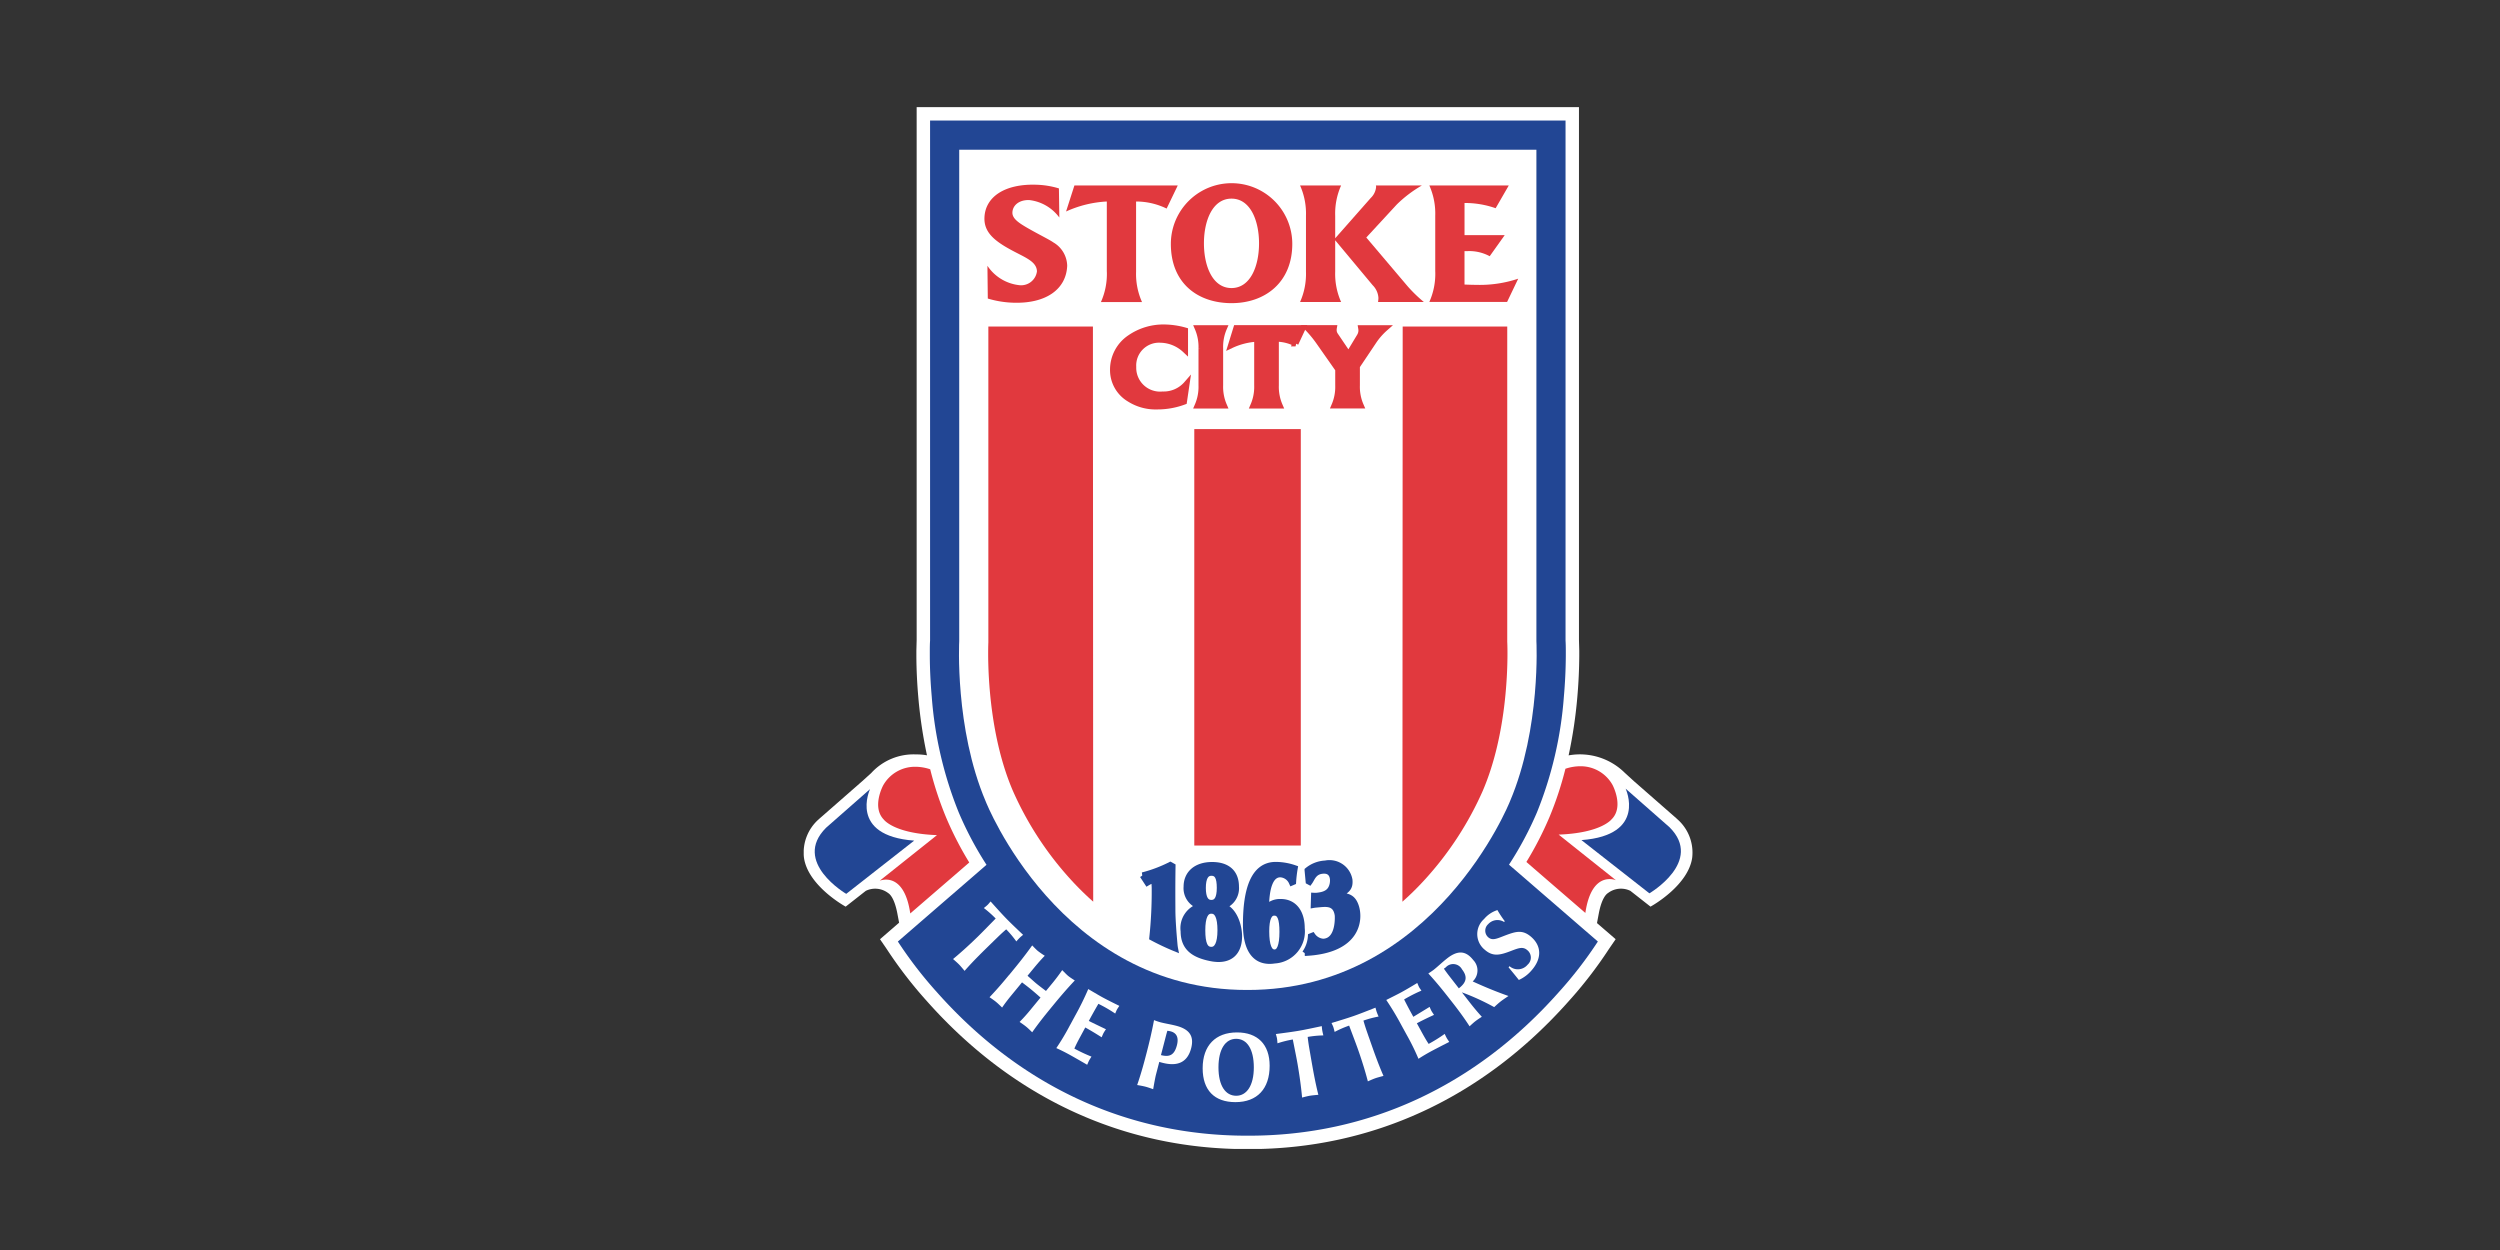 <?xml version="1.0" encoding="UTF-8"?> <svg xmlns="http://www.w3.org/2000/svg" xmlns:xlink="http://www.w3.org/1999/xlink" width="280" height="140" viewBox="0 0 280 140"><rect x="0" y="0" width="280" height="140" fill="#333333" stroke="none"/><defs><clipPath id="clip-path"><rect id="Rechteck_3" data-name="Rechteck 3" width="99.57" height="116.7"></rect></clipPath><clipPath id="clip-path-2"><rect id="Rechteck_1" data-name="Rechteck 1" width="99.554" height="116.684"></rect></clipPath><clipPath id="clip-Benutzerdefiniertes_Format_1"><rect width="280" height="140"></rect></clipPath></defs><g id="Benutzerdefiniertes_Format_1" data-name="Benutzerdefiniertes Format – 1" clip-path="url(#clip-Benutzerdefiniertes_Format_1)"><g id="Stoke_City" transform="translate(90 12)"><g id="Gruppe_47" data-name="Gruppe 47"><g id="Gruppe_3" data-name="Gruppe 3" clip-path="url(#clip-path)"><g id="Gruppe_1" data-name="Gruppe 1" transform="translate(0.016)" clip-path="url(#clip-path-2)"><path id="Pfad_1" data-name="Pfad 1" d="M97.854,79.744l-.035-.035L93.01,75.5l-1.025-.935a7.143,7.143,0,0,0-6.3-1.963,52.225,52.225,0,0,0,.971-6.473c.139-1.576.213-3.137.221-4.642,0-.031,0-.6,0-.6l-.033-1.231,0,.1V0H12.666V59.758l0-.1-.032,1.233,0,.6c.007,1.506.081,3.068.22,4.642a52.389,52.389,0,0,0,.968,6.463,6.28,6.28,0,0,0-1.2-.1,6.414,6.414,0,0,0-5.037,2.077L6.561,75.5l-4.81,4.209-.035.035a4.967,4.967,0,0,0-1.67,4.334c.44,3.022,4.282,5.257,4.669,5.466l2.253-1.768a2.4,2.4,0,0,1,2.511.251c.157.092.694.53,1.027,2.295l.193,1.02L8.56,93.192,9.319,94.3a47.806,47.806,0,0,0,4.51,5.848c9.617,10.828,22,16.552,35.816,16.552h.222c13.815,0,26.2-5.723,35.816-16.552a47.351,47.351,0,0,0,4.51-5.848l.759-1.108-2.089-1.807.2-1.064c.334-1.765.87-2.2,1.027-2.295a2.4,2.4,0,0,1,2.512-.251l2.254,1.768c.387-.209,4.228-2.444,4.668-5.466a4.969,4.969,0,0,0-1.671-4.333" transform="translate(-0.016)" fill="#fff" fill-rule="evenodd"></path></g><g id="Gruppe_2" data-name="Gruppe 2" transform="translate(0.016)" clip-path="url(#clip-path-2)"><path id="Pfad_2" data-name="Pfad 2" d="M408.336,353.418s2.437,5.213-4.948,5.761l7.61,5.962s6.1-3.565,2.262-7.395l-4.924-4.328" transform="translate(-316.282 -277.088)" fill="#224694" fill-rule="evenodd"></path></g></g><g id="Gruppe_4" data-name="Gruppe 4" clip-path="url(#clip-path)"><path id="Pfad_3" data-name="Pfad 3" d="M384.438,347.682c1.348-1.418.055-3.808.055-3.808a4.079,4.079,0,0,0-3.53-2.088,5.229,5.229,0,0,0-1.742.281,37.935,37.935,0,0,1-1.785,5.408h0a38.154,38.154,0,0,1-2.588,5.032l.887.769,5.718,4.938c.707-4.846,3.425-3.662,3.425-3.662l-6.416-5.11c4.883-.187,5.97-1.763,5.97-1.763" transform="translate(-293.893 -267.966)" fill="#e1393e" fill-rule="evenodd"></path></g><g id="Gruppe_6" data-name="Gruppe 6" clip-path="url(#clip-path)"><g id="Gruppe_5" data-name="Gruppe 5" transform="translate(0.016)" clip-path="url(#clip-path-2)"><path id="Pfad_4" data-name="Pfad 4" d="M11.978,353.69s-2.438,5.213,4.947,5.761l-7.61,5.962s-6.1-3.565-2.261-7.4l4.924-4.328" transform="translate(-4.553 -277.301)" fill="#224694" fill-rule="evenodd"></path></g></g><g id="Gruppe_7" data-name="Gruppe 7" clip-path="url(#clip-path)"><path id="Pfad_5" data-name="Pfad 5" d="M39.289,347.953c-1.349-1.418-.054-3.807-.054-3.807a4.079,4.079,0,0,1,3.528-2.088,5.222,5.222,0,0,1,1.742.281,37.907,37.907,0,0,0,1.785,5.408l0,0a37.924,37.924,0,0,0,2.589,5.032c-.2.173-.5.436-.889.769l-5.718,4.938c-.707-4.846-3.425-3.662-3.425-3.662l6.416-5.11c-4.883-.186-5.971-1.763-5.971-1.763" transform="translate(-30.322 -268.179)" fill="#e1393e" fill-rule="evenodd"></path></g><g id="Gruppe_8" data-name="Gruppe 8" clip-path="url(#clip-path)"><path id="Pfad_6" data-name="Pfad 6" d="M117.339,90.3a38.172,38.172,0,0,0,3.145-5.89l-.03.073a43.028,43.028,0,0,0,3.034-13.031c.135-1.523.206-3.043.214-4.516q0-.314,0-.593c0-.429-.008-.8-.029-1.129V6.96H52.5V65.215c-.023.329-.029.7-.029,1.129,0,.186,0,.384,0,.593.006,1.473.08,2.993.214,4.516A43.126,43.126,0,0,0,55.7,84.425a38.314,38.314,0,0,0,3.121,5.89l-9.928,8.592a46.051,46.051,0,0,0,4.394,5.7c9.324,10.5,21.321,16.047,34.691,16.047H88.2c13.373,0,25.369-5.548,34.692-16.047a45.881,45.881,0,0,0,4.4-5.7L117.339,90.3" transform="translate(-38.332 -5.457)" fill="#224694" fill-rule="evenodd"></path></g><g id="Gruppe_9" data-name="Gruppe 9" clip-path="url(#clip-path)"><path id="Pfad_7" data-name="Pfad 7" d="M112.942,22.078H80.619V77.121S80.1,86.868,83.58,95.058c0,0,8.28,21.128,29.25,21.128h.111c20.971,0,29.362-21.128,29.362-21.128,3.482-8.191,2.96-17.937,2.96-17.937V22.078H112.942" transform="translate(-63.186 -17.31)" fill="#fff" fill-rule="evenodd"></path></g><g id="Gruppe_10" data-name="Gruppe 10" clip-path="url(#clip-path)"><rect id="Rechteck_10" data-name="Rechteck 10" width="11.928" height="46.642" transform="translate(43.761 36.058)" fill="#e1393e"></rect></g><g id="Gruppe_11" data-name="Gruppe 11" clip-path="url(#clip-path)"><path id="Pfad_8" data-name="Pfad 8" d="M140.683,50.281v-7.86a12.522,12.522,0,0,0-4.564,1.12l.935-2.914h11.574l-1.245,2.586a7.845,7.845,0,0,0-3.422-.792v7.86a7.709,7.709,0,0,0,.663,3.4h-4.6a7.714,7.714,0,0,0,.664-3.4" transform="translate(-106.72 -31.853)" fill="#e1393e" fill-rule="evenodd"></path></g><g id="Gruppe_12" data-name="Gruppe 12" clip-path="url(#clip-path)"><path id="Pfad_9" data-name="Pfad 9" d="M258.127,50.28V44.023a7.716,7.716,0,0,0-.663-3.4h4.6a7.711,7.711,0,0,0-.664,3.4v2.516l3.983-4.515a1.947,1.947,0,0,0,.6-1.242c0-.051-.021-.1-.021-.155h5.144a13.867,13.867,0,0,0-2.8,2.121l-3.422,3.706,4.645,5.481a16.037,16.037,0,0,0,1.8,1.742H266.2a3.667,3.667,0,0,0,.042-.448,2.189,2.189,0,0,0-.644-1.431L261.4,46.764V50.28a7.727,7.727,0,0,0,.664,3.4h-4.6a7.713,7.713,0,0,0,.663-3.4" transform="translate(-201.858 -31.853)" fill="#e1393e" fill-rule="evenodd"></path></g><g id="Gruppe_13" data-name="Gruppe 13" clip-path="url(#clip-path)"><path id="Pfad_10" data-name="Pfad 10" d="M325.16,50.28V44.023a7.7,7.7,0,0,0-.663-3.4h8.9l-1.472,2.551a10.34,10.34,0,0,0-3.485-.586v3.6h4.5l-1.681,2.361a4.8,4.8,0,0,0-2.531-.568h-.29v3.74c.435.018.872.035,1.287.035a13.648,13.648,0,0,0,4.728-.69l-1.244,2.6H324.5a7.7,7.7,0,0,0,.663-3.4" transform="translate(-254.413 -31.853)" fill="#e1393e" fill-rule="evenodd"></path></g><g id="Gruppe_14" data-name="Gruppe 14" clip-path="url(#clip-path)"><path id="Pfad_11" data-name="Pfad 11" d="M165.772,115.6a2.882,2.882,0,0,0-3.052,3.037,3,3,0,0,0,3.292,3.082,3.4,3.4,0,0,0,2.679-1.169l-.292,1.984a8.525,8.525,0,0,1-3.026.538,5.463,5.463,0,0,1-3.079-.838,3.754,3.754,0,0,1-1.853-3.287,4.3,4.3,0,0,1,1.907-3.576,6.593,6.593,0,0,1,3.838-1.158,8.828,8.828,0,0,1,2.333.344v2.167a4.151,4.151,0,0,0-2.746-1.124" transform="translate(-125.789 -89.543)" fill="#e1393e" fill-rule="evenodd"></path></g><g id="Gruppe_15" data-name="Gruppe 15" clip-path="url(#clip-path)"><path id="Pfad_12" data-name="Pfad 12" d="M165.772,115.6a2.882,2.882,0,0,0-3.052,3.037,3,3,0,0,0,3.292,3.082,3.4,3.4,0,0,0,2.679-1.169l-.292,1.984a8.525,8.525,0,0,1-3.026.538,5.463,5.463,0,0,1-3.079-.838,3.754,3.754,0,0,1-1.853-3.287,4.3,4.3,0,0,1,1.907-3.576,6.593,6.593,0,0,1,3.838-1.158,8.828,8.828,0,0,1,2.333.344v2.167A4.151,4.151,0,0,0,165.772,115.6Z" transform="translate(-125.789 -89.543)" fill="none" stroke="#e1393e" stroke-width="0.657"></path></g><g id="Gruppe_16" data-name="Gruppe 16" clip-path="url(#clip-path)"><path id="Pfad_13" data-name="Pfad 13" d="M204.77,121v-4.16a5.283,5.283,0,0,0-.426-2.258H207.3a5.286,5.286,0,0,0-.427,2.258V121a5.284,5.284,0,0,0,.427,2.258h-2.958A5.279,5.279,0,0,0,204.77,121" transform="translate(-160.21 -89.833)" fill="#e1393e" fill-rule="evenodd"></path></g><g id="Gruppe_17" data-name="Gruppe 17" clip-path="url(#clip-path)"><path id="Pfad_14" data-name="Pfad 14" d="M204.77,121v-4.16a5.283,5.283,0,0,0-.426-2.258H207.3a5.286,5.286,0,0,0-.427,2.258V121a5.284,5.284,0,0,0,.427,2.258h-2.958A5.279,5.279,0,0,0,204.77,121Z" transform="translate(-160.21 -89.833)" fill="none" stroke="#e1393e" stroke-width="0.657"></path></g><g id="Gruppe_18" data-name="Gruppe 18" clip-path="url(#clip-path)"><path id="Pfad_15" data-name="Pfad 15" d="M224.552,121v-5.227a7.849,7.849,0,0,0-2.934.746l.6-1.938h7.438l-.8,1.719a4.921,4.921,0,0,0-2.2-.527V121a5.281,5.281,0,0,0,.426,2.258h-2.958a5.27,5.27,0,0,0,.427-2.258" transform="translate(-173.754 -89.834)" fill="#e1393e" fill-rule="evenodd"></path></g><g id="Gruppe_19" data-name="Gruppe 19" clip-path="url(#clip-path)"><path id="Pfad_16" data-name="Pfad 16" d="M224.552,121v-5.227a7.849,7.849,0,0,0-2.934.746l.6-1.938h7.438l-.8,1.719a4.921,4.921,0,0,0-2.2-.527V121a5.281,5.281,0,0,0,.426,2.258h-2.958A5.27,5.27,0,0,0,224.552,121Z" transform="translate(-173.754 -89.834)" fill="none" stroke="#e1393e" stroke-width="0.657"></path></g><g id="Gruppe_20" data-name="Gruppe 20" clip-path="url(#clip-path)"><path id="Pfad_17" data-name="Pfad 17" d="M267.335,123.257h-2.959A5.28,5.28,0,0,0,264.8,121v-1.8l-2.227-3.175a13.13,13.13,0,0,0-1.2-1.444h2.946a.959.959,0,0,0-.014.2,1,1,0,0,0,.147.551l1.507,2.234,1.254-2.074a1.28,1.28,0,0,0,.186-.642,1.949,1.949,0,0,0-.026-.264h2.692a7.555,7.555,0,0,0-1.293,1.478l-1.867,2.786V121a5.262,5.262,0,0,0,.427,2.257" transform="translate(-204.926 -89.834)" fill="#e1393e" fill-rule="evenodd"></path></g><g id="Gruppe_21" data-name="Gruppe 21" clip-path="url(#clip-path)"><path id="Pfad_18" data-name="Pfad 18" d="M267.335,123.257h-2.959A5.28,5.28,0,0,0,264.8,121v-1.8l-2.227-3.175a13.13,13.13,0,0,0-1.2-1.444h2.946a.959.959,0,0,0-.014.2,1,1,0,0,0,.147.551l1.507,2.234,1.254-2.074a1.28,1.28,0,0,0,.186-.642,1.949,1.949,0,0,0-.026-.264h2.692a7.555,7.555,0,0,0-1.293,1.478l-1.867,2.786V121A5.262,5.262,0,0,0,267.335,123.257Z" transform="translate(-204.926 -89.834)" fill="none" stroke="#e1393e" stroke-width="0.657"></path></g><g id="Gruppe_22" data-name="Gruppe 22" clip-path="url(#clip-path)"><path id="Pfad_19" data-name="Pfad 19" d="M197.267,41.764c-2.11,0-3.086,2.444-3.086,5.008s.976,5.007,3.086,5.007,3.085-2.444,3.085-5.007-.977-5.008-3.085-5.008m6.809,5.071c0,4.307-3.043,6.635-6.8,6.635s-6.8-2.2-6.8-6.635a6.8,6.8,0,0,1,13.6,0Z" transform="translate(-149.34 -31.517)" fill="#e1393e" fill-rule="evenodd"></path></g><g id="Gruppe_23" data-name="Gruppe 23" clip-path="url(#clip-path)"><path id="Pfad_20" data-name="Pfad 20" d="M199.281,400.468c0-1.493.334-2.238,1.055-2.238s1.056.745,1.056,2.238c0,1.477-.373,2.224-1.056,2.224-.758,0-1.055-.717-1.055-2.224m2.323-2.741a2.066,2.066,0,0,0,1.453-2.148c0-1.536-.932-2.389-2.634-2.389-1.776,0-2.82.959-2.82,2.389a2.038,2.038,0,0,0,1.466,2.133v.106a2.494,2.494,0,0,0-1.8,2.74c0,1.827,1.105,2.619,3.069,3S203.4,403,203.4,401.14c0-1.34-.647-3.031-1.8-3.321v-.092Zm-2.262-2.009c0-1.142.335-1.736.994-1.736.709,0,.981.548.981,1.737,0,1.156-.323,1.719-.981,1.719s-.994-.563-.994-1.719Z" transform="translate(-154.662 -308.271)" fill="#224694" fill-rule="evenodd"></path></g><g id="Gruppe_24" data-name="Gruppe 24" clip-path="url(#clip-path)"><path id="Pfad_21" data-name="Pfad 21" d="M206.873,398.588c0-1.142.335-1.736.994-1.736.709,0,.981.548.981,1.737,0,1.156-.323,1.719-.981,1.719s-.994-.563-.994-1.719Z" transform="translate(-162.193 -311.141)" fill="none" stroke="#224694" stroke-width="0.749"></path></g><g id="Gruppe_25" data-name="Gruppe 25" clip-path="url(#clip-path)"><path id="Pfad_22" data-name="Pfad 22" d="M201.6,397.727a2.066,2.066,0,0,0,1.453-2.148c0-1.536-.932-2.389-2.634-2.389-1.776,0-2.82.959-2.82,2.389a2.038,2.038,0,0,0,1.466,2.133v.106a2.494,2.494,0,0,0-1.8,2.74c0,1.827,1.105,2.619,3.069,3S203.4,403,203.4,401.14c0-1.34-.647-3.031-1.8-3.321v-.092Z" transform="translate(-154.662 -308.271)" fill="none" stroke="#224694" stroke-width="0.749"></path></g><g id="Gruppe_26" data-name="Gruppe 26" clip-path="url(#clip-path)"><path id="Pfad_23" data-name="Pfad 23" d="M206.59,418.761c0-1.493.334-2.238,1.055-2.238s1.056.745,1.056,2.238c0,1.477-.373,2.224-1.056,2.224C206.887,420.985,206.59,420.268,206.59,418.761Z" transform="translate(-161.971 -326.564)" fill="none" stroke="#224694" stroke-width="0.749"></path></g><g id="Gruppe_27" data-name="Gruppe 27" clip-path="url(#clip-path)"><path id="Pfad_24" data-name="Pfad 24" d="M231.766,398.1v-.046c0-2.491.517-3.939,1.646-3.939a1.532,1.532,0,0,1,1.317.9l.075-.032a14.12,14.12,0,0,1,.173-1.479,6.418,6.418,0,0,0-2.08-.358c-2.46,0-3.293,2.8-3.293,6.619,0,2.912,1.1,4.323,3.156,4a3.211,3.211,0,0,0,3.007-3.565c0-1.821-.895-2.9-2.3-2.9a2,2,0,0,0-1.7.795m1.925,2.507c0,1.573-.31,2.351-.931,2.351-.645,0-.969-.794-.969-2.414,0-1.432.311-2.133.944-2.133C233.43,398.406,233.691,399.107,233.691,400.6Z" transform="translate(-180.015 -308.234)" fill="#224694" fill-rule="evenodd"></path></g><g id="Gruppe_28" data-name="Gruppe 28" clip-path="url(#clip-path)"><path id="Pfad_25" data-name="Pfad 25" d="M241.63,419.706c0,1.573-.31,2.351-.931,2.351-.645,0-.969-.794-.969-2.414,0-1.432.311-2.133.944-2.133C241.369,417.51,241.63,418.211,241.63,419.706Z" transform="translate(-187.954 -327.338)" fill="none" stroke="#224694" stroke-width="0.757"></path></g><g id="Gruppe_29" data-name="Gruppe 29" clip-path="url(#clip-path)"><path id="Pfad_26" data-name="Pfad 26" d="M231.766,398.1v-.046c0-2.491.517-3.939,1.646-3.939a1.532,1.532,0,0,1,1.317.9l.075-.032a14.12,14.12,0,0,1,.173-1.479,6.418,6.418,0,0,0-2.08-.358c-2.46,0-3.293,2.8-3.293,6.619,0,2.912,1.1,4.323,3.156,4a3.211,3.211,0,0,0,3.007-3.565c0-1.821-.895-2.9-2.3-2.9A2,2,0,0,0,231.766,398.1Z" transform="translate(-180.015 -308.234)" fill="none" stroke="#224694" stroke-width="0.757"></path></g><g id="Gruppe_30" data-name="Gruppe 30" clip-path="url(#clip-path)"><path id="Pfad_27" data-name="Pfad 27" d="M260.793,400.139a1.58,1.58,0,0,0,1.2.686c1.809-.075,1.6-2.925,1.6-2.925-.2-1.467-1.3-1.289-2.188-1.209-.148.013-.363.032-.5.056l.033-1.068a2.411,2.411,0,0,0,.3,0c.956-.088,1.606-.373,1.788-1.32.11-.574,0-1.474-.981-1.448-1.1.03-1.272.842-1.585,1.267l-.13-.07-.118-1.265a3.424,3.424,0,0,1,2.009-.776,2.3,2.3,0,0,1,2.729,1.855c.079.855-.233,1.2-1.279,1.695l.008.082c1.228-.07,1.709.336,1.993,1.2.46,1.387.315,4.954-5.747,5.229a3.7,3.7,0,0,0,.662-1.907l.207-.073" transform="translate(-203.787 -307.374)" fill="#224694" fill-rule="evenodd"></path></g><g id="Gruppe_31" data-name="Gruppe 31" clip-path="url(#clip-path)"><path id="Pfad_28" data-name="Pfad 28" d="M260.793,400.139a1.58,1.58,0,0,0,1.2.686c1.809-.075,1.6-2.925,1.6-2.925-.2-1.467-1.3-1.289-2.188-1.209-.148.013-.363.032-.5.056l.033-1.068a2.411,2.411,0,0,0,.3,0c.956-.088,1.606-.373,1.788-1.32.11-.574,0-1.474-.981-1.448-1.1.03-1.272.842-1.585,1.267l-.13-.07-.118-1.265a3.424,3.424,0,0,1,2.009-.776,2.3,2.3,0,0,1,2.729,1.855c.079.855-.233,1.2-1.279,1.695l.008.082c1.228-.07,1.709.336,1.993,1.2.46,1.387.315,4.954-5.747,5.229a3.7,3.7,0,0,0,.662-1.907Z" transform="translate(-203.787 -307.374)" fill="none" stroke="#224694" stroke-width="0.627"></path></g><g id="Gruppe_32" data-name="Gruppe 32" clip-path="url(#clip-path)"><path id="Pfad_29" data-name="Pfad 29" d="M179.445,402.314a27.49,27.49,0,0,1-2.539-1.2,48.862,48.862,0,0,0,.268-5.467c0-.321-.026-.545-.05-1-.485.2-.286.03-.771.314l-.533-.816a15.213,15.213,0,0,0,3.1-1.165l.248.136c-.037,2.609-.015,4.066-.015,4.907,0,1.076.138,2.8.236,3.866.021.223.059.428.059.428" transform="translate(-137.846 -308.103)" fill="#224694" fill-rule="evenodd"></path></g><g id="Gruppe_33" data-name="Gruppe 33" clip-path="url(#clip-path)"><path id="Pfad_30" data-name="Pfad 30" d="M179.445,402.314a27.49,27.49,0,0,1-2.539-1.2,48.862,48.862,0,0,0,.268-5.467c0-.321-.026-.545-.05-1-.485.2-.286.03-.771.314l-.533-.816a15.213,15.213,0,0,0,3.1-1.165l.248.136c-.037,2.609-.015,4.066-.015,4.907,0,1.076.138,2.8.236,3.866C179.406,402.109,179.445,402.314,179.445,402.314Z" transform="translate(-137.846 -308.103)" fill="none" stroke="#224694" stroke-width="0.675"></path></g><g id="Gruppe_34" data-name="Gruppe 34" clip-path="url(#clip-path)"><path id="Pfad_31" data-name="Pfad 31" d="M107.485,178.2a32.732,32.732,0,0,1-2.707-2.692,36.724,36.724,0,0,1-6.3-9.746l-.017-.043-.016-.036c-2.455-5.778-2.725-12.582-2.725-15.291,0-.744.019-1.179.021-1.2l0-.088V113.786h11.712l.031,64.414" transform="translate(-75.045 -89.211)" fill="#e1393e" fill-rule="evenodd"></path></g><g id="Gruppe_35" data-name="Gruppe 35" clip-path="url(#clip-path)"><path id="Pfad_32" data-name="Pfad 32" d="M310.558,178.2a32.955,32.955,0,0,0,2.706-2.692,36.817,36.817,0,0,0,6.3-9.746l.017-.043.015-.036c2.457-5.778,2.726-12.582,2.726-15.291,0-.744-.02-1.179-.021-1.2l-.005-.088V113.786h-11.71l-.031,64.414" transform="translate(-243.485 -89.211)" fill="#e1393e" fill-rule="evenodd"></path></g><g id="Gruppe_36" data-name="Gruppe 36" clip-path="url(#clip-path)"><path id="Pfad_33" data-name="Pfad 33" d="M175.467,478.126c.12.042.233.073.347.1,1.746.454,2.823-.084,3.224-1.628.356-1.374-.211-2.135-1.685-2.518-.612-.159-1.2-.243-1.752-.386a7.13,7.13,0,0,1-.722-.244c-.254,1.365-.553,2.594-.832,3.67-.252.967-.564,2.171-1.056,3.6.376.064.684.122.911.18.246.064.532.161.882.287.154-.9.264-1.444.309-1.614l.376-1.447m.187-.758.423-1.63c.071-.276.124-.477.157-.606.013-.053.055-.213.136-.487a3.105,3.105,0,0,1,.348.057c.7.181.944.711.723,1.562C177.165,477.33,176.655,477.628,175.655,477.368Z" transform="translate(-135.628 -371.197)" fill="#fff" fill-rule="evenodd"></path></g><g id="Gruppe_37" data-name="Gruppe 37" clip-path="url(#clip-path)"><path id="Pfad_34" data-name="Pfad 34" d="M206.958,483.847c0,2.449,1.314,3.793,3.671,3.791,2.437,0,3.833-1.493,3.831-4.073,0-2.394-1.352-3.738-3.662-3.734-2.386,0-3.842,1.457-3.84,4.016m1.77-.1c0-2.039.778-3.2,1.981-3.2s1.977,1.134,1.979,3.2c0,2.041-.8,3.178-1.973,3.179C209.513,486.922,208.73,485.8,208.728,483.746Z" transform="translate(-162.26 -376.199)" fill="#fff" fill-rule="evenodd"></path></g><g id="Gruppe_38" data-name="Gruppe 38" clip-path="url(#clip-path)"><path id="Pfad_35" data-name="Pfad 35" d="M248.467,477.793c.066.612.154,1.133.225,1.534.029.162.055.316.076.444.274,1.583.531,3.078.895,4.5-.429.04-.741.071-.923.1-.24.04-.534.113-.9.21-.125-1.362-.308-2.591-.5-3.719-.1-.6-.294-1.534-.54-2.786a11.793,11.793,0,0,0-1.716.429c-.016-.209-.031-.408-.059-.57-.016-.1-.063-.245-.121-.47,1.055-.137,1.925-.254,2.589-.368.634-.11,1.484-.29,2.552-.517.021.23.036.384.054.482.028.161.071.355.125.558a11.569,11.569,0,0,0-1.751.169" transform="translate(-192.006 -373.654)" fill="#fff" fill-rule="evenodd"></path></g><g id="Gruppe_39" data-name="Gruppe 39" clip-path="url(#clip-path)"><path id="Pfad_36" data-name="Pfad 36" d="M277.368,468.432c.166.595.338,1.093.473,1.477.056.156.1.3.15.426.529,1.517,1.03,2.949,1.622,4.29-.414.111-.716.193-.892.254-.229.081-.509.2-.857.358-.347-1.323-.73-2.506-1.108-3.586-.2-.571-.542-1.465-.991-2.659a11.668,11.668,0,0,0-1.623.707c-.049-.2-.1-.4-.151-.552-.032-.095-.1-.233-.2-.446,1.018-.309,1.857-.567,2.492-.788.607-.212,1.416-.529,2.432-.932.058.224.1.373.133.466.054.156.129.339.216.53a11.685,11.685,0,0,0-1.7.455" transform="translate(-214.662 -366.124)" fill="#fff" fill-rule="evenodd"></path></g><g id="Gruppe_40" data-name="Gruppe 40" clip-path="url(#clip-path)"><path id="Pfad_37" data-name="Pfad 37" d="M304.469,460l-.365-.665c-.074-.135-.147-.27-.222-.405a31.211,31.211,0,0,0-1.7-2.833c.828-.416,1.395-.7,1.694-.865.461-.253,1.059-.6,1.778-1.038.083.194.146.347.2.454s.15.232.268.406a15.263,15.263,0,0,0-1.388.671c-.189.1-.376.207-.551.315q.37.738.75,1.433l.281.511q.69-.417,1.826-1.114a4.289,4.289,0,0,0,.214.473c.048.087.143.221.276.426q-1,.454-1.92.938l.575,1.053c.265.482.507.9.746,1.259a17.717,17.717,0,0,0,1.8-1.124c.082.193.155.342.223.467.048.087.149.232.282.435-1,.51-1.728.885-2.173,1.128-.333.184-.764.43-1.273.762A26.25,26.25,0,0,0,304.469,460" transform="translate(-236.921 -356.101)" fill="#fff" fill-rule="evenodd"></path></g><g id="Gruppe_41" data-name="Gruppe 41" clip-path="url(#clip-path)"><path id="Pfad_38" data-name="Pfad 38" d="M328.584,446.668c.265-.248.481-.445.66-.582s.412-.295.716-.491c-.471-.51-.914-1.045-1.347-1.6l-.885-1.137a26.425,26.425,0,0,1,3.617,1.656c.272-.255.512-.469.727-.637.184-.143.483-.349.872-.609-1.11-.391-2.444-.913-4.007-1.632a1.675,1.675,0,0,0,.063-2.393c-.846-1.082-1.759-1.1-2.92-.192-.56.438-1.028.9-1.5,1.273-.177.138-.383.271-.612.421.957,1.037,1.743,2.029,2.413,2.887l.237.3c.575.736,1.25,1.618,1.97,2.73m-1.2-4.251-.933-1.2c-.19-.242-.446-.571-.742-1,.109-.083.176-.123.2-.142a1.12,1.12,0,0,1,1.829.219c.629.808.516,1.44-.322,2.093Z" transform="translate(-253.995 -343.716)" fill="#fff" fill-rule="evenodd"></path></g><g id="Gruppe_42" data-name="Gruppe 42" clip-path="url(#clip-path)"><path id="Pfad_39" data-name="Pfad 39" d="M352.874,422.788l.11-.124a1.414,1.414,0,0,0,2.023-.168,1.06,1.06,0,0,0-.026-1.621c-.486-.429-.966-.251-1.829.081-1.241.479-2.034.665-2.942-.133a2.248,2.248,0,0,1-.083-3.437,3.237,3.237,0,0,1,1.5-1.006,11.37,11.37,0,0,0,.825,1.245l-.078.087a1.4,1.4,0,0,0-1.784.247.981.981,0,0,0,0,1.46c.487.427.976.156,1.966-.22,1.152-.428,1.9-.65,2.862.192,1.157,1.018,1.2,2.419.027,3.751a4.032,4.032,0,0,1-1.418,1.064c-.411-.517-.8-.989-1.156-1.419" transform="translate(-273.916 -326.451)" fill="#fff" fill-rule="evenodd"></path></g><g id="Gruppe_43" data-name="Gruppe 43" clip-path="url(#clip-path)"><path id="Pfad_40" data-name="Pfad 40" d="M101.5,46.675c-.455-.322-1.549-.847-2.83-1.579-1.017-.587-1.789-1.079-1.762-1.785.026-.758.715-1.422,1.9-1.382a4.858,4.858,0,0,1,3.355,1.956l-.047-3.262a9.616,9.616,0,0,0-2.518-.412c-3.546-.12-5.737,1.359-5.822,3.685-.053,1.5.908,2.463,2.758,3.491,1.665.937,3.078,1.352,3.123,2.519h0A1.788,1.788,0,0,1,97.6,51.451a4.919,4.919,0,0,1-3.49-2.163l.041,3.67A11,11,0,0,0,97,53.424c3.7.124,5.948-1.532,6.044-4.151a3.1,3.1,0,0,0-1.548-2.6" transform="translate(-73.518 -31.521)" fill="#e1393e" fill-rule="evenodd"></path></g><g id="Gruppe_44" data-name="Gruppe 44" clip-path="url(#clip-path)"><path id="Pfad_41" data-name="Pfad 41" d="M83.453,415.029c-.468.4-.845.769-1.137,1.053-.118.115-.229.221-.323.315-1.151,1.12-2.239,2.179-3.2,3.283-.277-.33-.478-.569-.607-.7-.17-.176-.4-.377-.685-.625,1.052-.873,1.962-1.72,2.781-2.518.435-.422,1.1-1.111,1.994-2.021a12.035,12.035,0,0,0-1.326-1.174c.163-.131.319-.254.436-.37.072-.069.167-.191.321-.366.71.793,1.3,1.446,1.768,1.926.449.462,1.077,1.061,1.871,1.812-.18.147-.3.247-.367.317-.119.116-.253.259-.39.421a11.362,11.362,0,0,0-1.131-1.35" transform="translate(-60.759 -322.942)" fill="#fff" fill-rule="evenodd"></path></g><g id="Gruppe_45" data-name="Gruppe 45" clip-path="url(#clip-path)"><path id="Pfad_42" data-name="Pfad 42" d="M98.659,438.013c.1-.121.189-.231.272-.332.693-.841,1.481-1.815,2.306-2.973.282.289.494.507.644.629a8.713,8.713,0,0,0,.765.529c-.414.427-.8.865-1.17,1.316l-.762.925c.476.419.792.709.966.852.309.255.684.533,1.1.851l.762-.925c.37-.452.717-.919,1.058-1.409.3.3.516.525.667.649s.4.29.741.51c-.963,1.017-1.768,1.978-2.473,2.838q-.126.151-.272.331c-.565.688-1.257,1.543-2.027,2.633-.265-.261-.477-.464-.658-.614s-.436-.329-.751-.545c.387-.395.751-.792,1.1-1.216l1.244-1.513c-.407-.365-.762-.67-1.056-.911q-.3-.251-1.016-.792l-1.243,1.511c-.349.426-.676.854-.987,1.31-.274-.267-.492-.478-.681-.633s-.429-.323-.727-.526c.92-.966,1.626-1.809,2.192-2.5" transform="translate(-75.632 -340.821)" fill="#fff" fill-rule="evenodd"></path></g><g id="Gruppe_46" data-name="Gruppe 46" clip-path="url(#clip-path)"><path id="Pfad_43" data-name="Pfad 43" d="M132.628,461.379c.12-.222.241-.443.362-.667l.219-.406a31.375,31.375,0,0,0,1.458-2.963c.8.469,1.345.791,1.647.953.463.25,1.083.561,1.836.93-.116.173-.212.309-.27.417s-.113.25-.194.443c-.447-.3-.883-.564-1.32-.8-.189-.1-.378-.2-.563-.291-.278.474-.544.944-.8,1.408l-.276.513q.722.354,1.925.929a4.128,4.128,0,0,0-.28.437c-.048.086-.108.24-.206.462q-.928-.594-1.832-1.1l-.57,1.055c-.262.483-.484.914-.653,1.311a18.5,18.5,0,0,0,1.917.9c-.116.175-.2.314-.27.441-.047.086-.113.25-.212.472-.971-.562-1.681-.97-2.127-1.211-.333-.181-.777-.408-1.329-.657a26.319,26.319,0,0,0,1.533-2.572" transform="translate(-102.782 -358.568)" fill="#fff" fill-rule="evenodd"></path></g></g></g></g></svg> 